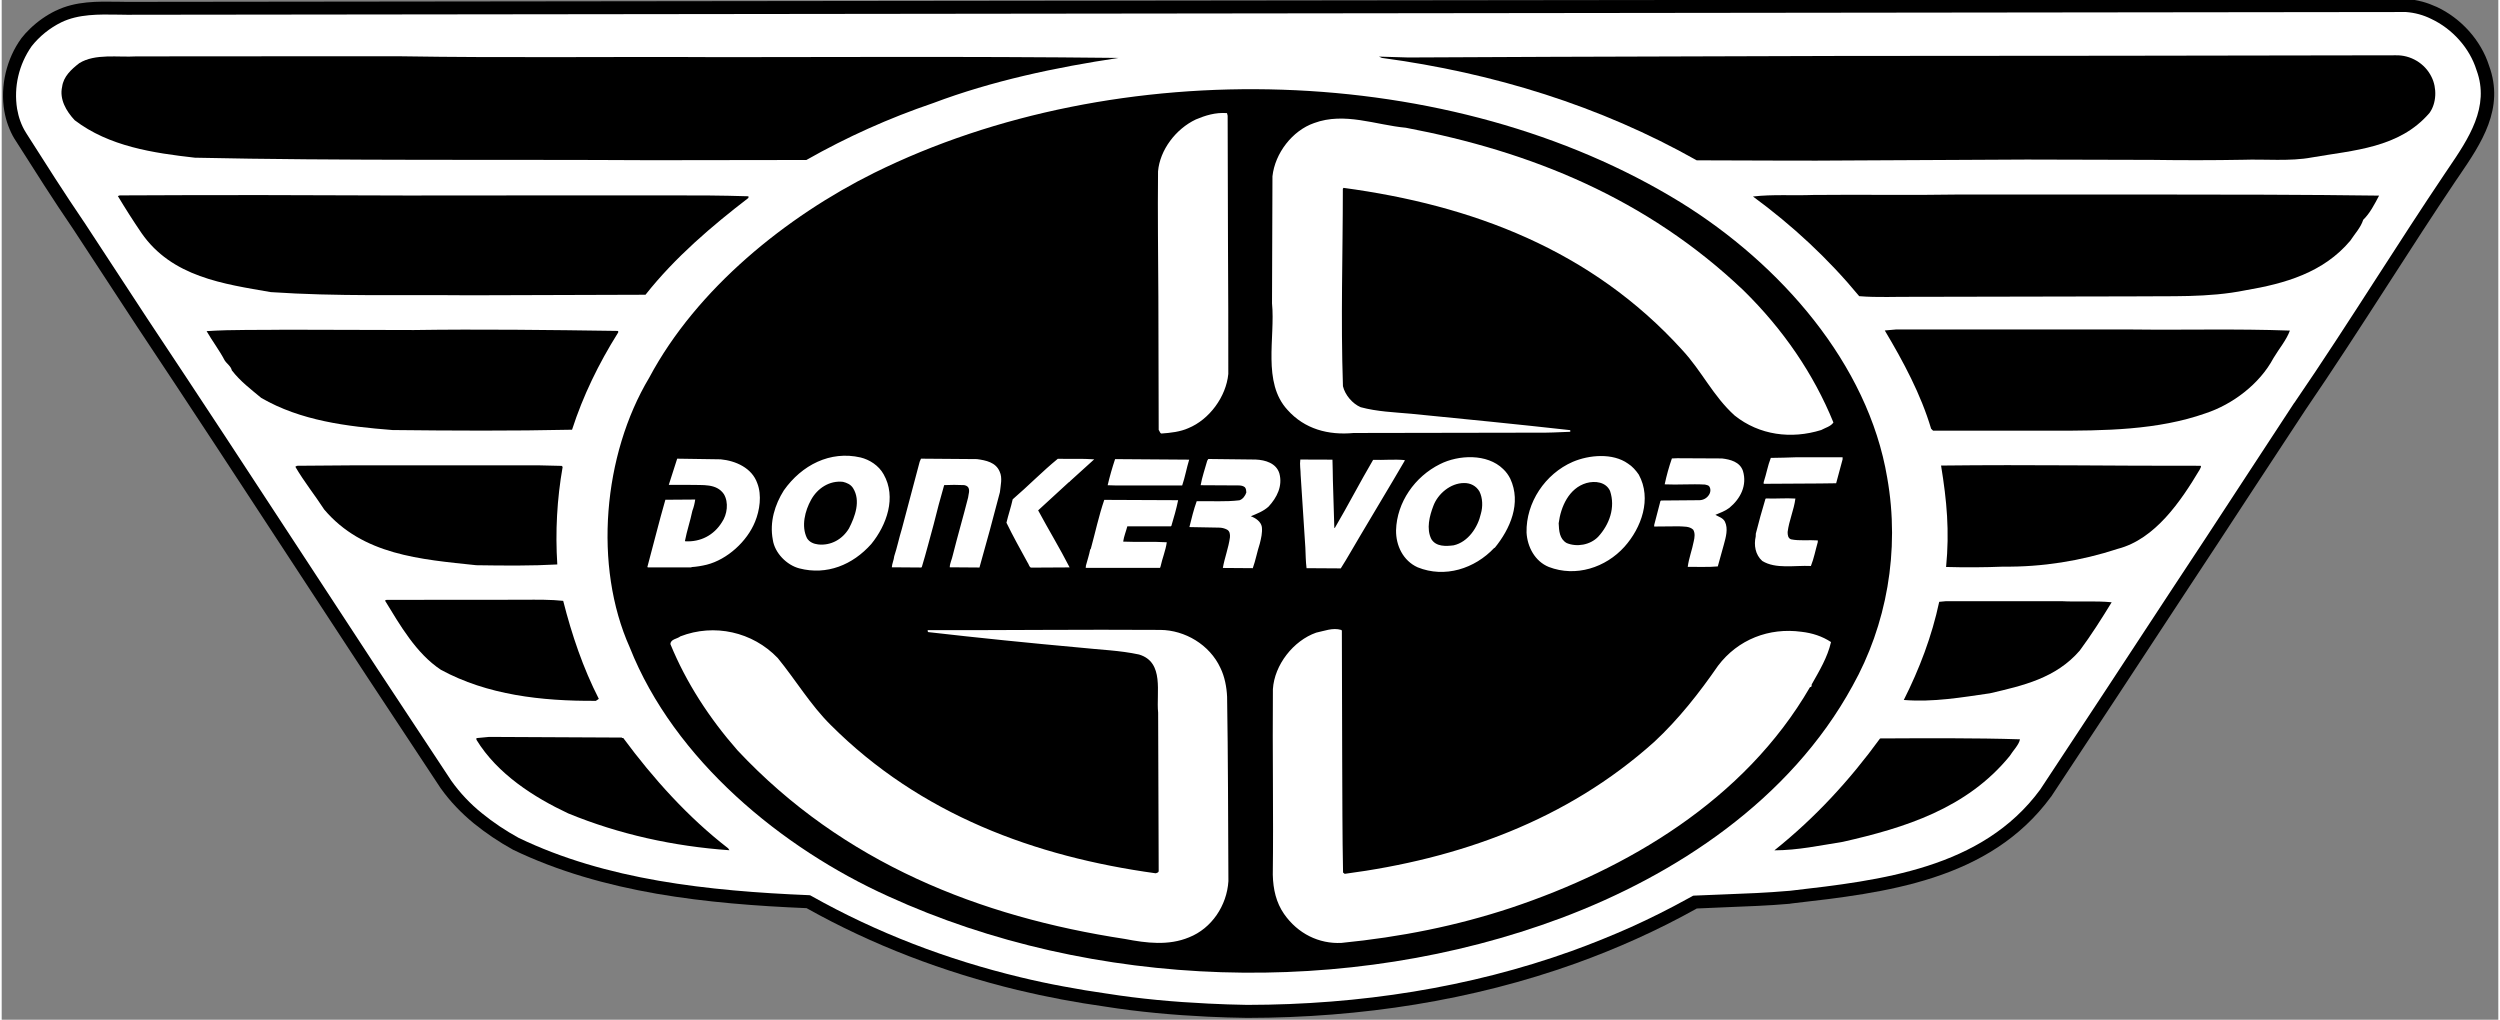 <?xml version="1.0" encoding="utf-8"?>
<!-- Generator: Adobe Illustrator 28.2.0, SVG Export Plug-In . SVG Version: 6.00 Build 0)  -->
<svg version="1.1" id="Calque_1" xmlns="http://www.w3.org/2000/svg" xmlns:xlink="http://www.w3.org/1999/xlink" width="228" height="93" x="0px" y="0px"
	 viewBox="0 0 2284.5 933.1" style="enable-background:new 0 0 2284.5 933.1;" xml:space="preserve">
<rect x="0" y="0" width="2284.5" height="933.1" fill="#808080" stroke="none"/>
<style type="text/css">
	.st0{fill:#FFFFFF;}
	.st1{fill-rule:evenodd;clip-rule:evenodd;}
	.st2{fill-rule:evenodd;clip-rule:evenodd;fill:#FFFFFF;}
</style>
<path d="M2200.8-0.9L2200.8-0.9c4.7,0.3,9.4,1.2,14.1,2.4c4.5,1.2,9,2.9,13.4,4.9c22,10.3,40.3,30.4,47.7,53.6
	c14.5,39.3-7,71-27.4,101c-2.4,3.6-0.1,0.1-3.1,4.5l0,0c-20.7,30.8-41.2,62.6-61.7,94.4c-24.9,38.6-49.9,77.3-75.8,115.2l0,0
	c-18.3,27.7-33.1,50.3-47.9,72.9c-21.1,32.4-42.4,64.7-63.7,97c-40.2,61.4-80.6,122.7-121.1,184l-0.2,0.2
	c-56.3,76.7-151.7,87.7-236.5,97.4l-2.2,0.3l-0.2,0.1l-0.3,0c-18.8,1.7-39.5,2.4-59.2,3.2c-8.7,0.3-17.2,0.7-25.6,1.1
	c-18.1,10.1-36.6,19.4-55.5,27.9c-18,8.1-36.3,15.5-54.9,22.2c-94.7,34-196.7,49.9-300.8,50h-0.4c-6-0.1-12-0.3-17.9-0.4
	c-6.1-0.2-12.2-0.4-18.2-0.7c-31.2-1.5-63.4-4.4-93.5-9.2h0c-27-3.8-53.8-8.8-80.4-15.2C861.9,889.5,797,864.9,736.5,831
	c-45.6-1.9-92-5.4-137.2-13.2c-45.8-8-90.4-20.5-131.5-40.3l-0.3-0.2c-12.5-6.9-24.4-14.9-35.5-23.9c-11.3-9.3-21.6-19.9-30.2-32
	l-0.1-0.1c-45.2-68.2-90.1-136.5-134.8-205C219,443,171.1,369.8,123.3,298l0,0l-57.9-88.4c-18.3-26.8-34.9-53-52.1-80.1l-1.4-2.2
	l0-0.1l0,0l-0.1,0c-2.4-3.9-4.3-8.1-5.9-12.4c-1.6-4.3-2.7-8.7-3.5-13.2c-3.9-22.9,2-47.9,15.5-66.4l0.1-0.1L18,35
	c2.4-3.1,5.1-6,7.9-8.7C32.8,19.6,40.8,14,49.4,9.8l0.1,0c18.3-8.9,38-8.5,57.7-8.2c5.2,0.1,10.4,0.2,15.6,0.1h0.1l2077.5-2.5
	L2200.8-0.9L2200.8-0.9z"/>
<path class="st0" d="M2200,11L2200,11L122.9,13.5c-5.3,0.1-10.6,0-15.9-0.1c-18.3-0.3-36.7-0.6-52.4,7
	c-10.6,5.2-19.9,12.7-27.2,21.9C15.7,59,10.9,79.5,14.1,99.6c0.7,3.8,1.6,7.6,2.9,11.1c1.3,3.6,2.9,7,4.9,10.2l0,0l0,0l1.3,2.1
	c17.3,27.2,34,53.5,51.9,79.8l0.1,0.1l57.9,88.4c48.2,72.5,96,145.3,143.6,218.2c44.6,68.4,89.5,136.7,134.7,204.9
	c7.9,11.1,17.3,21.1,28,29.7c10.5,8.6,21.9,16.1,33.5,22.5c40,19.3,83.5,31.5,128.3,39.3c45,7.8,91.4,11.3,137.1,13.2l1.4,0.1
	l1.3,0.7c59.9,33.7,124.2,58.2,191.1,74.3c13.2,3.2,26.3,6,39.4,8.4c13.2,2.5,26.5,4.7,39.9,6.6h0l0.1,0c29.3,4.7,61.1,7.6,92.3,9.1
	c11.9,0.6,23.8,1,35.8,1.2h0.3c102.7-0.1,203.4-15.8,296.7-49.3c18.3-6.6,36.3-13.9,54.1-21.8c17.7-8,35.1-16.7,52.1-26.1l3.7-2
	l1.2-0.7l1.4-0.1c8.4-0.4,17.7-0.8,27.1-1.1c19.2-0.7,39.4-1.5,58.6-3.2l0.3,0v0l2-0.2c82.4-9.5,175-20.1,228.2-92.5
	c16.4-24.8,36.9-56,60.5-91.8c20.2-30.6,40.3-61.3,60.4-92h0c20.6-31.1,42.2-64,63.7-97c17.1-26.1,34.2-52.3,47.8-73l0,0v0l0.1,0
	c25.9-37.8,50.8-76.4,75.7-115c20.4-31.6,40.7-63.1,61.9-94.6h0v0l0,0c1.9-2.8,2.7-4,3.1-4.6l0.1-0.1l-0.1,0.1
	c-0.2,0.3,0.3-0.5,0.2-0.3c18.7-27.5,38.2-56.5,25.9-89.9l-0.1-0.3c-6.3-20.2-22.2-37.7-41.4-46.7C2215.9,13.7,2208.1,11.6,2200,11
	L2200,11z"/>
<path class="st1" d="M71,57.8c14.5-9,35.4-5.2,52.3-6.2l138.1-0.1L365,51.5c97.9,1.6,192.8,0.2,292.2,0.8l148.2-0.2
	c75.6-0.1,145.2,0.1,216.7,0.9c-57.7,8.6-116.2,21.1-169.7,41.3c-40.3,13.7-79.1,31.1-116.1,52.1l-142.5,0.2
	c-135.7-0.8-284.5,0.6-417-2.3c-38.1-4.3-78.6-10.3-110-34.3c-7.8-8.3-14.1-19.3-11.5-30.6C56.5,70.1,63.6,63.5,71,57.8L71,57.8z
	 M108,178.8c92.3-0.5,171.7-0.3,262.5,0.1l127.4-0.1l112.2,0c23.5-0.1,48.2,0,73.2,0.8v1.5c-33.2,25.5-67,54.2-94.2,88.6l-160.4,0.5
	c-63.7-0.6-121.4,1.2-182.4-2.9c-43.2-7.5-90.5-13.8-118.4-54.1c-7.5-11-14.7-22.3-21.6-33.8L108,178.8z M187.5,303
	c23.5-1.6,51.2-0.9,72.6-1.3l117,0.3c59.5-0.9,124.4-0.1,186.3,0.8c1.2,0,0.9,1.5,0.3,2.1c-17.4,27.8-31.8,57.3-41.8,88.3
	c-55.1,1.2-109.5,0.9-164.3,0.3c-42-3.3-84-8.5-120.1-29.4c-9.6-8-19.1-15.1-26.9-25.2c-0.9-3.9-4.5-5.9-6.6-9.2
	C199.2,320.5,192.6,311.9,187.5,303L187.5,303z M322,425.8l169.6,0l20.8,0.5l0.9,0.9c-5.2,29.5-6.8,59.4-4.9,89.3
	c-23.5,1.3-47.6,1.1-74.1,0.7c-51.2-5.4-103.9-9.3-139.2-51c-8.4-13-18.3-25.2-26.4-39.1l1.5-0.9L322,425.8L322,425.8z M352.2,548.9
	l125.6-0.1c11.6-0.1,25.3-0.2,36,1c7.9,31.2,18.2,61.5,32.6,89.7l-2.7,1.8c-50,0.3-99.4-5.4-141.8-28.4
	c-22.7-15-37.4-40.9-51.2-63.4L352.2,548.9L352.2,548.9z M446,674.3l121.4,0.6c0.3,0.9,1.5,0,1.5,0.6c27,36.5,59,72.3,95.8,100.7
	l1.2,1.8c-51.2-3.6-101-14.6-147.5-33.7c-31.3-14.7-64.8-36-84-67.4v-1.5L446,674.3L446,674.3z M798.3,158.2
	c222-109.8,528.3-102.2,738.2,27.1c91.1,56.4,171.3,147.6,188.8,251.7c12,67.5-0.8,135.4-31.7,190.6
	C1636.4,732.3,1531.1,801,1427.1,840c-195.7,73.3-428.8,65.6-615.5-19.7c-97.8-44.1-196.2-125.1-236.9-227.9
	c-33.4-74.5-24.4-176.3,17.8-246.8C636.1,263.8,718.4,197.9,798.3,158.2z"/>
<path class="st2" d="M621,582.3c31-12,66.1-4.2,89.1,19.8c16.5,20.2,30,43,48.5,61.3c82,82,186.9,120.5,297.4,135.7
	c0.9-0.3,2.4-0.6,2.7-1.8l-0.5-145.2c-1.9-18.2,6-46.2-17.5-53.2c-17.6-3.8-35.4-4.3-53.9-6.3c-46.4-4.2-92.8-8.9-139-14.2
	c-0.3-0.3-0.9-1.2-0.3-1.8c70.5,0.2,140.2-0.7,212.8-0.2c22.3,0.2,45,13.4,54.9,34.8c3.9,8,5.7,17.5,6.1,26.4
	c0.9,54.8,0.9,112.2,1.2,168.7c-1.4,22.3-15.3,43.2-36,51.4c-18.7,7.8-39,5.3-58.6,1.5C895,838.9,770.1,789.8,673.4,686.7
	c-26-29.6-47.1-62.2-61.5-97.3C612.1,584.7,618.1,584.7,621,582.3L621,582.3z M1058.4,271.7c-0.2-38.7-0.7-76.2-0.3-114.9
	c1.7-19.6,16.2-38.8,34.6-47.5c8.6-3.6,17.8-6.6,28.5-5.8l0.6,2.4l0.3,115.5c0.2,39.9,0.4,83,0.3,120.8c-2,20.8-17.3,41.7-36.6,49.6
	c-7.4,3.3-16,4.3-24.7,4.9c-1.5-0.6-1.5-2.4-2.4-3.3L1058.4,271.7L1058.4,271.7z M1163.2,630.6c1.4-22.3,18.8-44.4,39.6-51.7
	c7.4-1.5,15.1-4.8,22.9-2.5l0.6,0.6l0.3,116c0.2,36.9,0.1,71.7,0.8,105.4l1.5,1.2c104.1-13.7,203-48.7,283.3-120.8
	c22.2-20.6,41.4-45.1,58.3-69.6c18.3-24.2,46.8-35.1,76.3-31.1c9.8,1.1,19.1,4.1,27.1,9.4c-3.2,14-10.6,26.2-17.7,38.8
	c0,1.2,0,2.7-1.5,2.4c-60.2,103.9-167.9,166.7-273.6,202c-50.2,16.6-101,26.7-155.2,32.1c-20.5,1-39.9-8.4-52.5-26.5
	c-7.2-10.4-10-22.5-10.3-35.9C1163.8,746.1,1162.7,687.8,1163.2,630.6L1163.2,630.6z M1162.8,161.3c2.3-21.1,18.2-41.8,38.1-48.7
	c27.9-10.3,56.5,1.8,84,4.3c114.4,21.7,220.3,64.6,308.8,148.7c36.5,35.8,64.4,76.7,82.4,121c-2.4,3.6-7.4,4.8-11.2,6.9
	c-27.4,8.5-56.5,4.8-79.2-13.3c-19.7-17.8-30-40.6-47.9-59.9c-83.2-91.8-192.7-132.6-310-148.4l-0.6,0.9c0,61-2,118.2,0.1,180.6
	c1.9,8,8.7,16,16.2,19.2c15.2,4.1,30.7,4.6,46.2,6c48.8,4.8,97.1,9.6,145.6,15v1.5c-10.7,0.4-20.5,1-31.8,0.8l-166.4,0.3
	c-23.2,2.2-44.9-3.6-60.5-21.1c-23.3-25.2-11.1-66.3-14.2-97.5L1162.8,161.3L1162.8,161.3z"/>
<path class="st1" d="M1418.2,52l131.2-0.4l131.6-0.4c169.9,0,337.5-0.3,509.5-0.6c13.7-0.4,26.8,7.3,32.9,19.8
	c5.1,10.1,4.6,24.1-1.9,33c-27.8,32.3-69.5,34-107.8,40.7c-19.6,3.7-43.1,1.4-62.8,2.1c-27.7,0.5-55.4,0.5-83,0.1l-114.9-0.3
	l-157.1,0.8c-45.8,0.5-98.2-0.1-144.9-0.1c-88.3-49.8-186.1-80-288-93.7l-2.7-1.2l26.8,0.8L1418.2,52L1418.2,52z M1657.6,178.4
	c47.3-0.5,86.6,0.4,133-0.4l176.5,0c65.8,0,144,0.1,208.3,1c-4.1,7.8-8.5,16.4-14.5,22.1c-2.3,7.2-7.7,12.8-11.8,19.1
	c-24.6,29.3-59.9,39.3-95.9,45.4c-34.5,7-69,5.1-104.1,5.6l-197.9,0.4c-17.3-0.2-34.8,0.8-51.5-0.6c-28.4-34.4-61-64.6-97.2-91.2
	C1620.6,177.7,1638.8,179.1,1657.6,178.4L1657.6,178.4z M1718.8,675.7c40.5-0.2,87.5-0.5,128,0.8c-0.9,5.1-6.5,10.5-9.4,15.3
	c-39.3,48.1-96.1,65.7-152.6,78.5c-21.4,3.4-41,7.7-62.7,7.8C1659.4,748.3,1691,713.9,1718.8,675.7L1718.8,675.7z M1733.2,301.5
	l106.2,0l110.1,0c49.4,0.6,94.6-0.8,144.3,1c-3.2,8.7-10,16.7-15,25.1c-12.7,23.9-37.6,42.5-62.2,50.6
	c-43.7,15.4-92.2,16-141.3,15.9l-108,0l-1.8-1.8c-9.4-31.5-25.3-61.2-42.4-89.9L1733.2,301.5L1733.2,301.5z M1772.9,550.7l6.3-0.6
	l105.7,0c13.7,0.8,30.9-0.5,45.8,1c-9.1,14.9-18.6,29.9-29.2,44.2c-21.9,25.4-52.2,32.1-82.2,39.1c-25.6,3.7-52,8.3-78.8,6.1
	C1754.8,612.1,1766.2,582.2,1772.9,550.7L1772.9,550.7z M1774.6,426c82.4-1,157.4,0.4,237.5,0.2c0.9,0.6-0.3,2.4-0.9,3.6
	c-17.1,28.7-40.7,63.6-74.9,72.4c-33.8,11.1-69.1,16.7-104.7,16.3c-17.5,0.7-34.9,0.8-52.4,0.3C1782.4,486,1779.9,458.4,1774.6,426
	L1774.6,426z"/>
<path class="st2" d="M1684.5,420.3l-5.9,21.9l-14.7,0.2l-51.3,0.3c-0.8-0.2-0.2-1.2-0.2-1.9c2.4-7.2,3.6-14.7,6.4-21.8
	c8.4-0.1,15.4-0.3,23.9-0.6h41.8L1684.5,420.3L1684.5,420.3z M1574.1,419.5c7.6,0.9,16.4,3.1,19.2,11.4c4,13.2-2.2,25.4-12.4,33.8
	c-3.9,3-8.4,4.5-12.8,6.4c3,1.8,6.9,2.7,8.7,6.2c3.2,6.5,0.8,14.5-0.9,20.8l-5.6,20.2c-8.6,0.8-18.4,0.3-27.5,0.4
	c1-7.9,4-15.5,5.5-23.4c0.8-3.4,1.4-7.5-0.5-10.6c-3.4-3.3-8.7-2.8-13.4-3.1l-22.3,0.2v-1.4l5.7-21.9l0.6-0.5l35.2-0.3
	c3.4-0.1,6.6-1.8,8.5-4.7c1.6-2.3,2-5.5,0.4-7.9c-0.9-1.3-2.6-1.2-3.9-1.7c-12.3-0.7-24.9,0.4-36.9-0.2c1.7-8,3.9-16,6.6-23.7l5-0.2
	L1574.1,419.5L1574.1,419.5z M618.1,419.7l39.8,0.6c13.6,1.3,28.6,7.8,33.5,21.9c4.3,10.9,2.2,24.9-2,35.1
	c-7.3,18.2-25.6,34.7-44.2,39.4c-4.5,1.1-9.2,1.9-13.9,2.2l-0.3,0.3h-39.5l-0.7-0.3c5.6-20.6,10.6-41.2,16.5-61.6
	c9.6-0.1,27.3-0.2,27.3-0.2c-0.5,3.5-1.3,7-2.6,10.3c-1.9,9.3-5,18.2-6.8,27.6l0.3,0.3c14,0.8,26.2-5.6,33.5-17.4
	c4.9-7.1,6.4-18.2,1.8-25.8c-6.8-9.9-19.4-8-30.6-8.4h-19.8L618.1,419.7L618.1,419.7z M892.4,420.1c8.1,1.1,17.3,2.9,20.8,11.5
	c2.7,5.7,0.8,12.7,0.2,18.8c-6,23.1-12.2,46-18.7,68.9l-27.2-0.2c0.1-3.8,2-7.2,2.8-11.1c4.4-17.6,9.5-34.9,14-52.7
	c0.3-3,1.9-6.7,0-9.5c-1-1.2-2.2-1.6-3.6-1.9c-6.1-0.3-12.2-0.3-18.3,0c-3.4,11.9-6.7,23.9-9.6,35.9c-3.6,13-6.9,26.1-10.8,38.9
	l-0.5,0.6l-27-0.2c0.2-3.3,1.9-6.8,2.2-10.1c2.7-8.1,4.4-16.7,7-25.1l16.3-61.4l1.2-2.8L892.4,420.1L892.4,420.1z M999.7,420.3
	l-22.2,20.1c0,0.4-0.8,0.7-1.1,0.9l-28,25.7c9.4,17.5,19.8,34.6,28.8,52.2l-35.4,0.2c-1.8-0.9-1.9-3.2-3.1-4.7
	c-6.5-11.9-13.3-24-19.3-36.4c1.7-7.2,4.1-14.1,5.7-21.4c14-12,27.2-25.6,41.3-37.1C977.5,420.1,988.8,419.5,999.7,420.3z
	 M1086.6,420.6c-2.4,7.8-3.8,16-6.4,23.6h-61.4l-6.8-0.2c1.9-8.1,4.2-16.1,6.8-23.9L1086.6,420.6z M1147.5,420.5
	c8.8,0.4,18.7,3.3,21.6,12.6c3.2,11.6-2.2,22.2-9.9,30.5c-4.8,4.3-10.5,6.4-16.2,8.8c4.2,1.5,9.3,4.8,10.1,9.8
	c0.6,5.3-0.7,10.4-1.9,15.3c-2.4,7.3-3.8,15.2-6.4,22.4l-27.4-0.2c1.6-9.3,5.2-18.3,6.5-28c0.2-2.8-0.1-5.7-2.7-7.1
	c-2.3-1.2-4.8-1.8-7.4-1.8l-27-0.5c2-8,3.9-16,6.7-23.7c13.1-0.2,26.5,0.7,39-0.8c3.1-0.9,5.5-4.2,6.4-7.2c-0.2-1.6-0.1-3.3-1.3-4.7
	c-1.4-1.2-3.2-1.6-5.1-1.7l-35.4-0.2c1.3-7.6,4-15,6-22.4l1-1.6L1147.5,420.5L1147.5,420.5z M1217.7,420.6
	c0.3,6.3,0.2,12.7,0.4,19.1l1.3,43.2l0.4,0.3c12.1-20.6,23-41.8,35.1-62.4c9.8,0.3,19.4-0.7,28.9,0.2v0.6l-10.4,17.7l-30.4,51.1
	c-6,9.9-11.4,19.9-17.7,29.7l-31.3-0.2c-0.8-6.1-0.8-12.5-1.1-18.8l-4.3-66.4c0-4.8-1-9.4-0.3-14.2L1217.7,420.6L1217.7,420.6z
	 M807,434c12,21,2.8,46.5-11.3,63.8c-17,19.1-40.7,28.8-65.8,22.3c-11.6-3-22.6-14.2-24.3-26.2c-3.1-16.3,1.9-32.2,10.1-45.2
	c16.4-23.2,42.4-36.5,70.2-30.1C794.1,420.6,802.5,425.9,807,434L807,434z M769.8,440.9c-12.3-1.4-23.4,5.9-29.2,16.5
	c-5.5,9.9-9.2,24.1-3.7,35.1c2.3,3.7,6.2,5.2,10.3,5.7c11.6,1.2,22.1-4.7,28.1-14.7c5.5-10.7,11-25.3,3.7-36.9
	C776.8,443.2,773.4,441.8,769.8,440.9L769.8,440.9z M1498,434.3c12.1,22.1,2.4,48.7-13.1,66c-17.2,19.1-44.5,28-69.2,18.5
	c-12.7-5.1-19.7-18.4-20.4-31.5c-0.6-27.4,17-53.7,42.3-64.7c15-6.4,36.6-8.3,50.5,1.6C1492,426.6,1495.5,430.6,1498,434.3
	L1498,434.3z M1450.1,442c-16.1,4.7-23.5,21.8-25.4,36.8c0.3,6.9,0.7,14.3,7.3,18.1c9.3,3.9,21.5,1.8,28.8-5.7
	c10.3-11.2,16-26.8,10.9-42C1467.9,441,1458.1,439.8,1450.1,442z M1380.4,438c10.4,22.3-0.1,46-14.2,63.3h-0.4
	c-17.9,19.1-45.3,27.9-70.2,17.8c-13.2-6-19.9-19.8-19.7-33.9c0.7-25.6,17.2-49.1,40.2-60.5c16.8-8.5,43.1-9.9,57.8,4.5
	C1376.6,431.7,1378.8,434.8,1380.4,438z M1338.1,442c-12.3,0-24,9.8-28.1,21c-3.4,8.9-6.6,20.9-1.8,30.3c4.3,7.1,13.4,6.6,20.4,5.7
	c13.3-3,22.2-16.6,24.9-28.9c1.9-6.5,1.7-14.4-1.3-20.4C1349.2,444.6,1344,441.9,1338.1,442L1338.1,442z M1641.3,456.2
	c-1.3,10.4-5.8,20-7.1,30.6c0,2.7,0.3,5.7,3.1,6.7c7.7,1.6,16.4,0.4,24.5,1v1.5c-2.1,7.3-3.5,14.9-6.3,21.9c-15-0.7-32.2,3-44.5-4.6
	c-6.4-5.7-7.8-14.5-6-22.4l0.1-2.6c2.7-10.6,5.6-21.3,8.8-31.8l0.5-0.4C1623.4,456.5,1632.3,455.6,1641.3,456.2L1641.3,456.2z
	 M1076.5,457.7c-1.6,7.9-3.9,15.8-6.2,23.5l-0.5,0.4h-39.8c-1.2,4.7-3.1,9.1-3.8,14c13.4,0.6,27.6-0.2,39.9,0.6
	c-1,7.4-4.1,14.7-5.7,22.2c-0.2,0.4-0.4,0.8-0.4,1.2h-67.7c-1-0.3,0.1-1.2-0.2-2c1.3-4.9,2.9-9.6,3.9-14.7l0.6-0.8
	c4.1-14.9,7.3-30.1,12.3-44.7L1076.5,457.7z"/>
</svg>
